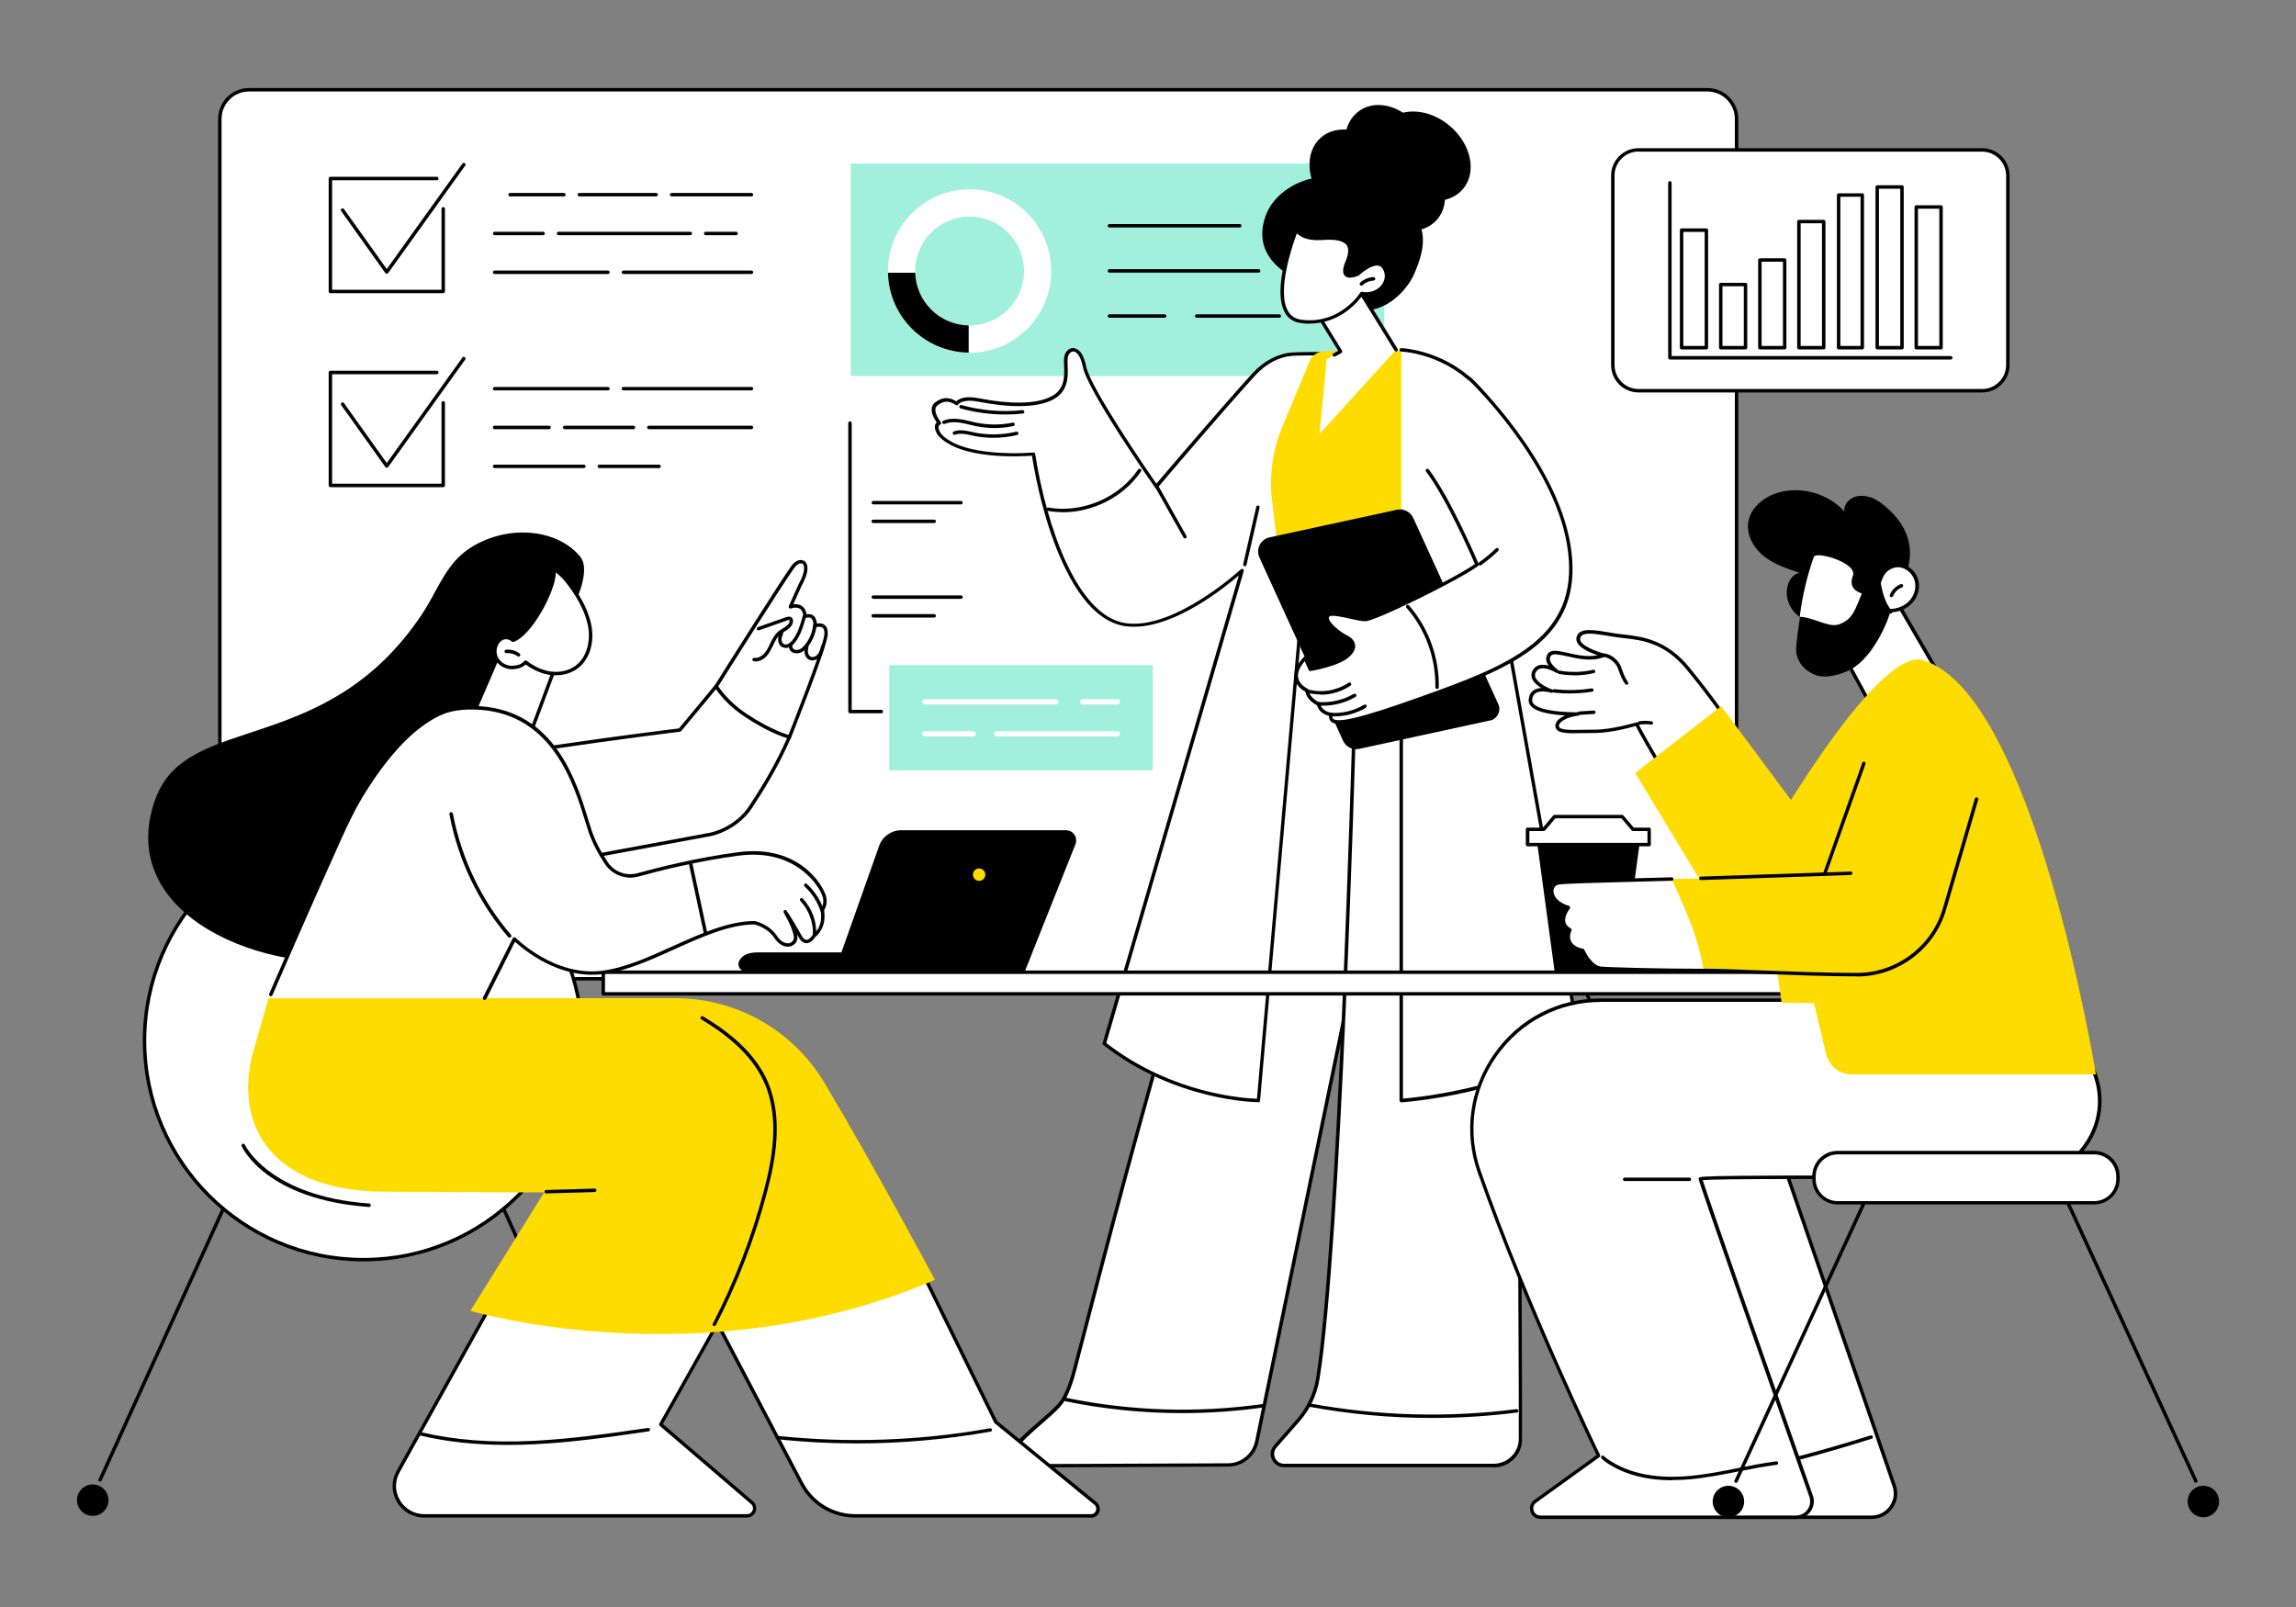 <?xml version="1.0" encoding="UTF-8"?><svg id="_レイヤー_2" xmlns="http://www.w3.org/2000/svg" viewBox="0 0 200 140"><rect x="0" y="0" width="200" height="140" fill="#808080" stroke="none"/><defs><style>.cls-1{fill:none;}.cls-2{fill:#fff;}.cls-3{fill:#ffdc00;}.cls-4{fill:#b4b4b4;}.cls-5{fill:#a0f0dc;}</style></defs><g id="_内容"><g><g id="Business_briefing"><g><path class="cls-2" d="M125.36,85.27H19.15V10.36c0-1.4,1.14-2.54,2.54-2.54h127.04c1.4,0,2.54,1.14,2.54,2.54V82.63c0,1.46-1.18,2.64-2.64,2.64h-23.27Z"/><path d="M112.64,85.42H19.15c-.08,0-.15-.07-.15-.15V10.36c0-1.48,1.2-2.69,2.69-2.69h127.04c1.48,0,2.69,1.21,2.69,2.69v61.26c0,.08-.07,.15-.15,.15s-.15-.07-.15-.15V10.36c0-1.32-1.07-2.39-2.39-2.39H21.69c-1.32,0-2.39,1.07-2.39,2.39V85.12H112.64c.08,0,.15,.07,.15,.15s-.07,.15-.15,.15Z"/><g><g><rect class="cls-2" x="147.2" y="6.34" width="20.99" height="34.42" rx="2.24" ry="2.24" transform="translate(181.24 -134.14) rotate(90)"/><path d="M172.66,34.19h-29.93c-1.32,0-2.39-1.07-2.39-2.39V15.3c0-1.32,1.07-2.39,2.39-2.39h29.93c1.32,0,2.39,1.07,2.39,2.39V31.8c0,1.32-1.07,2.39-2.39,2.39Zm-29.93-20.99c-1.15,0-2.09,.94-2.09,2.09V31.8c0,1.15,.94,2.09,2.09,2.09h29.93c1.15,0,2.09-.94,2.09-2.09V15.3c0-1.15-.94-2.09-2.09-2.09h-29.93Z"/></g><g><path d="M169.93,31.32h-24.47c-.08,0-.15-.07-.15-.15V15.93c0-.08,.07-.15,.15-.15s.15,.07,.15,.15v15.09h24.32c.08,0,.15,.07,.15,.15s-.07,.15-.15,.15Z"/><g><rect class="cls-2" x="146.48" y="20.05" width="2.16" height="10.24"/><path d="M148.64,30.44h-2.16c-.08,0-.15-.07-.15-.15v-10.24c0-.08,.07-.15,.15-.15h2.16c.08,0,.15,.07,.15,.15v10.24c0,.08-.07,.15-.15,.15Zm-2.01-.3h1.86v-9.94h-1.86v9.94Z"/></g><g><rect class="cls-2" x="149.88" y="24.79" width="2.16" height="5.5"/><path d="M152.05,30.44h-2.16c-.08,0-.15-.07-.15-.15v-5.5c0-.08,.07-.15,.15-.15h2.16c.08,0,.15,.07,.15,.15v5.5c0,.08-.07,.15-.15,.15Zm-2.01-.3h1.86v-5.2h-1.86v5.2Z"/></g><g><rect class="cls-2" x="153.29" y="22.65" width="2.16" height="7.64"/><path d="M155.46,30.44h-2.16c-.08,0-.15-.07-.15-.15v-7.64c0-.08,.07-.15,.15-.15h2.16c.08,0,.15,.07,.15,.15v7.64c0,.08-.07,.15-.15,.15Zm-2.01-.3h1.86v-7.34h-1.86v7.34Z"/></g><g><rect class="cls-2" x="156.7" y="19.3" width="2.16" height="10.99"/><path d="M158.86,30.44h-2.16c-.08,0-.15-.07-.15-.15v-10.99c0-.08,.07-.15,.15-.15h2.16c.08,0,.15,.07,.15,.15v10.99c0,.08-.07,.15-.15,.15Zm-2.01-.3h1.86v-10.69h-1.86v10.69Z"/></g><g><rect class="cls-2" x="160.16" y="17" width="2.06" height="13.3"/><path d="M162.22,30.44h-2.06c-.08,0-.15-.07-.15-.15v-13.3c0-.08,.07-.15,.15-.15h2.06c.08,0,.15,.07,.15,.15v13.3c0,.08-.07,.15-.15,.15Zm-1.91-.3h1.76v-13h-1.76v13Z"/></g><g><rect class="cls-2" x="163.51" y="16.29" width="2.16" height="14"/><path d="M165.68,30.44h-2.16c-.08,0-.15-.07-.15-.15v-14c0-.08,.07-.15,.15-.15h2.16c.08,0,.15,.07,.15,.15v14c0,.08-.07,.15-.15,.15Zm-2.01-.3h1.86v-13.7h-1.86v13.7Z"/></g><g><rect class="cls-2" x="166.92" y="18.03" width="2.16" height="12.26"/><path d="M169.08,30.44h-2.16c-.08,0-.15-.07-.15-.15v-12.26c0-.08,.07-.15,.15-.15h2.16c.08,0,.15,.07,.15,.15v12.26c0,.08-.07,.15-.15,.15Zm-2.01-.3h1.86v-11.96h-1.86v11.96Z"/></g></g></g><g><rect class="cls-5" x="74.11" y="14.25" width="46.47" height="18.5"/><g><path class="cls-2" d="M84.46,16.49c-3.93,0-7.11,3.19-7.11,7.12s3.18,7.12,7.11,7.12,7.11-3.19,7.11-7.12-3.18-7.12-7.11-7.12Zm0,11.86c-2.62,0-4.74-2.12-4.74-4.74s2.12-4.74,4.74-4.74,4.74,2.12,4.74,4.74-2.12,4.74-4.74,4.74Z"/><path d="M79.72,23.76h-2.37c.08,3.83,3.19,6.91,7.03,6.96v-2.37c-2.53-.04-4.57-2.06-4.66-4.58Z"/></g><g><path d="M101.45,27.68h-4.81c-.08,0-.15-.07-.15-.15s.07-.15,.15-.15h4.81c.08,0,.15,.07,.15,.15s-.07,.15-.15,.15Z"/><path d="M111.44,27.68h-7.2c-.08,0-.15-.07-.15-.15s.07-.15,.15-.15h7.2c.08,0,.15,.07,.15,.15s-.07,.15-.15,.15Z"/><path d="M109.64,23.75h-13c-.08,0-.15-.07-.15-.15s.07-.15,.15-.15h13c.08,0,.15,.07,.15,.15s-.07,.15-.15,.15Z"/><path d="M107.99,19.82h-11.35c-.08,0-.15-.07-.15-.15s.07-.15,.15-.15h11.35c.08,0,.15,.07,.15,.15s-.07,.15-.15,.15Z"/><path d="M115.62,19.82h-4.97c-.08,0-.15-.07-.15-.15s.07-.15,.15-.15h4.97c.08,0,.15,.07,.15,.15s-.07,.15-.15,.15Z"/></g></g><g><g><g><path d="M38.61,25.54h-9.83c-.08,0-.15-.07-.15-.15V15.55c0-.08,.07-.15,.15-.15h9.27c.08,0,.15,.07,.15,.15s-.07,.15-.15,.15h-9.12v9.54h9.53v-7.05c0-.08,.07-.15,.15-.15s.15,.07,.15,.15v7.2c0,.08-.07,.15-.15,.15Z"/><path d="M33.69,23.85s-.09-.02-.12-.06l-3.85-5.4c-.05-.07-.03-.16,.03-.21,.07-.05,.16-.03,.21,.03l3.73,5.23,6.59-9.19c.05-.07,.14-.08,.21-.03,.07,.05,.08,.14,.03,.21l-6.71,9.36s-.07,.06-.12,.06Z"/></g><g><path d="M65.46,17.11h-6.96c-.08,0-.15-.07-.15-.15s.07-.15,.15-.15h6.96c.08,0,.15,.07,.15,.15s-.07,.15-.15,.15Z"/><path d="M57.16,17.11h-6.7c-.08,0-.15-.07-.15-.15s.07-.15,.15-.15h6.7c.08,0,.15,.07,.15,.15s-.07,.15-.15,.15Z"/><path d="M49.12,17.11h-4.69c-.08,0-.15-.07-.15-.15s.07-.15,.15-.15h4.69c.08,0,.15,.07,.15,.15s-.07,.15-.15,.15Z"/><path d="M64.12,20.49h-2.65c-.08,0-.15-.07-.15-.15s.07-.15,.15-.15h2.65c.08,0,.15,.07,.15,.15s-.07,.15-.15,.15Z"/><path d="M60.13,20.49h-11.48c-.08,0-.15-.07-.15-.15s.07-.15,.15-.15h11.48c.08,0,.15,.07,.15,.15s-.07,.15-.15,.15Z"/><path d="M47.31,20.49h-4.22c-.08,0-.15-.07-.15-.15s.07-.15,.15-.15h4.22c.08,0,.15,.07,.15,.15s-.07,.15-.15,.15Z"/><path d="M65.46,23.87h-11.16c-.08,0-.15-.07-.15-.15s.07-.15,.15-.15h11.16c.08,0,.15,.07,.15,.15s-.07,.15-.15,.15Z"/><path d="M52.96,23.87h-9.88c-.08,0-.15-.07-.15-.15s.07-.15,.15-.15h9.88c.08,0,.15,.07,.15,.15s-.07,.15-.15,.15Z"/></g></g><g><g><path d="M38.61,42.44h-9.83c-.08,0-.15-.07-.15-.15v-9.84c0-.08,.07-.15,.15-.15h9.27c.08,0,.15,.07,.15,.15s-.07,.15-.15,.15h-9.12v9.54h9.53v-7.05c0-.08,.07-.15,.15-.15s.15,.07,.15,.15v7.2c0,.08-.07,.15-.15,.15Z"/><path d="M33.69,40.75s-.09-.02-.12-.06l-3.85-5.4c-.05-.07-.03-.16,.03-.21,.07-.05,.16-.03,.21,.03l3.73,5.23,6.59-9.19c.05-.07,.14-.08,.21-.03,.07,.05,.08,.14,.03,.21l-6.71,9.36s-.07,.06-.12,.06Z"/></g><g><path d="M65.46,34.01h-11.16c-.08,0-.15-.07-.15-.15s.07-.15,.15-.15h11.16c.08,0,.15,.07,.15,.15s-.07,.15-.15,.15Z"/><path d="M52.96,34.01h-9.88c-.08,0-.15-.07-.15-.15s.07-.15,.15-.15h9.88c.08,0,.15,.07,.15,.15s-.07,.15-.15,.15Z"/><path d="M65.46,37.39h-8.94c-.08,0-.15-.07-.15-.15s.07-.15,.15-.15h8.94c.08,0,.15,.07,.15,.15s-.07,.15-.15,.15Z"/><path d="M55.18,37.39h-6c-.08,0-.15-.07-.15-.15s.07-.15,.15-.15h6c.08,0,.15,.07,.15,.15s-.07,.15-.15,.15Z"/><path d="M47.83,37.39h-4.75c-.08,0-.15-.07-.15-.15s.07-.15,.15-.15h4.75c.08,0,.15,.07,.15,.15s-.07,.15-.15,.15Z"/><path d="M57.41,40.78h-5.21c-.08,0-.15-.07-.15-.15s.07-.15,.15-.15h5.21c.08,0,.15,.07,.15,.15s-.07,.15-.15,.15Z"/><path d="M50.86,40.78h-7.78c-.08,0-.15-.07-.15-.15s.07-.15,.15-.15h7.78c.08,0,.15,.07,.15,.15s-.07,.15-.15,.15Z"/></g></g></g><g><g><rect class="cls-5" x="77.46" y="57.95" width="22.96" height="9.16"/><g><path class="cls-2" d="M97.34,61.37h-3.02c-.12,0-.23-.1-.23-.23s.1-.23,.23-.23h3.02c.12,0,.22,.1,.22,.23s-.1,.23-.22,.23Z"/><path class="cls-2" d="M91.98,61.37h-11.42c-.12,0-.23-.1-.23-.23s.1-.23,.23-.23h11.42c.12,0,.23,.1,.23,.23s-.1,.23-.23,.23Z"/><path class="cls-2" d="M97.34,64.15h-10.53c-.12,0-.22-.1-.22-.23s.1-.22,.22-.22h10.53c.12,0,.22,.1,.22,.22s-.1,.23-.22,.23Z"/><path class="cls-2" d="M84.77,64.15h-4.22c-.12,0-.23-.1-.23-.23s.1-.22,.23-.22h4.22c.12,0,.23,.1,.23,.22s-.1,.23-.23,.23Z"/></g></g><path d="M76.77,62.14h-2.73c-.08,0-.15-.07-.15-.15v-25.13c0-.08,.07-.15,.15-.15s.15,.07,.15,.15v24.98h2.58c.08,0,.15,.07,.15,.15s-.07,.15-.15,.15Z"/><g><path d="M83.71,52.17h-7.64c-.08,0-.15-.07-.15-.15s.07-.15,.15-.15h7.64c.08,0,.15,.07,.15,.15s-.07,.15-.15,.15Z"/><path d="M81.38,53.8h-5.32c-.08,0-.15-.07-.15-.15s.07-.15,.15-.15h5.32c.08,0,.15,.07,.15,.15s-.07,.15-.15,.15Z"/></g><g><path d="M83.71,43.94h-7.64c-.08,0-.15-.07-.15-.15s.07-.15,.15-.15h7.64c.08,0,.15,.07,.15,.15s-.07,.15-.15,.15Z"/><path d="M81.38,45.57h-5.32c-.08,0-.15-.07-.15-.15s.07-.15,.15-.15h5.32c.08,0,.15,.07,.15,.15s-.07,.15-.15,.15Z"/></g></g></g><g><g><g><path class="cls-2" d="M121.45,50.56l-6.62,.5c-8.65,18.04-19.04,60-21.29,68.42-.24,.91-.66,2.22-1.3,2.92-.91,.99-2.07,1.79-3.43,3.17-.76,.77-.12,2.1,.97,2.1l17.17-.07c1.22,0,2.26-.86,2.51-2.06l7.56-36.66,4.42-38.32Z"/><path d="M103,123.11c-3.41,0-6.81-.34-10.18-1.03-.08-.02-.13-.1-.12-.18,.02-.08,.1-.13,.18-.12,5.67,1.16,11.44,1.34,17.17,.53,.08-.01,.16,.05,.17,.13,.01,.08-.05,.16-.13,.17-2.36,.33-4.73,.5-7.1,.5Z"/><path d="M89.79,127.82c-.58,0-1.11-.35-1.34-.9-.21-.51-.11-1.07,.26-1.45,.69-.7,1.33-1.25,1.9-1.74,.58-.5,1.08-.93,1.53-1.42,.47-.52,.9-1.48,1.27-2.85,.25-.94,.6-2.28,1.04-3.98,3.44-13.24,12.57-48.42,20.26-64.46,.02-.05,.07-.08,.12-.08l6.62-.5c.08,0,.15,.06,.16,.14,0,.08-.06,.15-.14,.16l-6.53,.5c-7.67,16.06-16.77,51.12-20.2,64.33-.44,1.7-.79,3.04-1.04,3.98-.38,1.43-.83,2.43-1.33,2.98-.46,.5-.99,.96-1.55,1.45-.56,.49-1.2,1.04-1.88,1.73-.29,.3-.37,.72-.2,1.12,.18,.44,.6,.72,1.06,.72l17.17-.07c1.14,0,2.13-.82,2.36-1.94l7.56-36.66c.02-.08,.1-.13,.18-.12,.08,.02,.13,.1,.12,.18l-7.56,36.66c-.26,1.26-1.38,2.17-2.66,2.17l-17.17,.07Z"/></g><g><path class="cls-2" d="M117.94,64s-1.22,44.22-3.15,56.11c-.22,1.35-.81,2.61-1.71,3.64l-1.99,2.27c-.56,.65-.11,1.66,.75,1.66h18.27c1.29,0,2.34-1.05,2.33-2.34-.04-10.79-.23-53.48-.03-60.92,.23-8.47-7.23-13.23-7.23-13.23l-3.73-.62-3.51,13.43Z"/><path d="M124.69,123.53c-3.57,0-7.14-.33-10.67-.98-.08-.02-.14-.09-.12-.17,.01-.08,.09-.14,.17-.12,5.95,1.1,12.02,1.27,18.03,.5,.08,0,.16,.05,.17,.13,.01,.08-.05,.16-.13,.17-2.47,.31-4.96,.47-7.44,.47Z"/><path d="M130.11,127.82h-18.27c-.46,0-.86-.26-1.05-.67-.19-.42-.12-.89,.18-1.23l1.99-2.27c.88-1.01,1.46-2.24,1.68-3.56,1.9-11.75,3.13-55.65,3.15-56.09,0-.01,0-.02,0-.03l3.51-13.43c.02-.08,.09-.12,.17-.11l3.74,.62s.04,.01,.06,.02c.08,.05,7.53,4.91,7.3,13.36-.19,6.78-.04,43.55,.01,57.39v3.53c.02,.67-.24,1.29-.71,1.76-.47,.47-1.09,.73-1.76,.73Zm-12.02-63.81c-.03,1.08-1.26,44.44-3.15,56.12-.22,1.38-.83,2.66-1.75,3.71l-1.99,2.27c-.22,.25-.27,.6-.13,.91,.14,.31,.44,.5,.77,.5h18.27c.58,0,1.13-.23,1.55-.64,.41-.41,.64-.96,.64-1.55v-3.53c-.07-13.84-.22-50.61-.03-57.4,.22-8.04-6.66-12.77-7.14-13.08l-3.57-.59-3.48,13.28Z"/></g></g><g><g><g><path class="cls-2" d="M109.64,95.87s-7.05,.05-13.44-4.95l12-41.23s-5.87,5.41-10.22,4.71c-4.35-.7-6.97-8.62-7.95-14.85,0,0-6.23,.57-8.2-1.72,0,0-.51-.73,0-.98,0,0-.97-1.15-.24-1.68,.74-.53,1.27-.31,1.75,0,0,0,.34-.62,1.87-.32,1.53,.3,4.41,.74,6.26-.08,1.86-.82,1.27-2.7,1.37-3.57,.1-.87,1.22-1.3,1.63,.76,.41,2.06,6.26,10.44,6.26,10.44,0,0,5.59-6.59,8.49-9.76,.87-.96,2.04-1.66,3.33-1.76,.7-.06,2.8-.04,2.8-.04l-5.73,65.06Z"/><path d="M109.63,96.02c-.19,0-7.22-.05-13.53-4.99-.05-.04-.07-.1-.05-.16l11.86-40.74c-1.29,1.11-5.5,4.47-9.12,4.47-.28,0-.56-.02-.84-.06-2.03-.33-3.83-2.15-5.35-5.43-1.58-3.39-2.37-7.3-2.71-9.41-.96,.07-6.33,.38-8.19-1.79-.04-.06-.34-.49-.25-.86,.02-.1,.07-.18,.15-.25-.17-.24-.5-.75-.44-1.22,.03-.23,.14-.41,.33-.55,.73-.53,1.31-.37,1.81-.07,.2-.19,.73-.51,1.93-.27,2.78,.54,4.86,.51,6.18-.07,1.37-.61,1.32-1.8,1.28-2.76-.01-.27-.02-.5,0-.69,.06-.48,.38-.84,.76-.85,.25,0,.87,.13,1.16,1.6,.37,1.85,5.31,9.05,6.12,10.22,.85-1,5.74-6.74,8.37-9.62,.98-1.07,2.2-1.71,3.43-1.81,.7-.06,2.73-.04,2.81-.04,.04,0,.08,.02,.11,.05,.03,.03,.04,.07,.04,.11l-5.73,65.06c0,.08-.07,.14-.15,.14h0Zm0-.15h0Zm-13.27-5.01c5.77,4.48,12.13,4.83,13.13,4.86l5.7-64.76c-.51,0-2.05,0-2.63,.04-1.16,.09-2.31,.7-3.23,1.72-2.86,3.13-8.43,9.69-8.48,9.76-.03,.04-.08,.05-.12,.05-.05,0-.09-.03-.12-.06-.24-.34-5.87-8.42-6.28-10.49-.2-1.02-.58-1.38-.85-1.36-.23,0-.44,.26-.48,.59-.02,.17-.01,.39,0,.64,.04,.94,.1,2.36-1.46,3.05-1.37,.61-3.51,.64-6.35,.09-1.38-.27-1.71,.24-1.72,.25-.02,.03-.06,.06-.09,.07-.04,0-.08,0-.11-.02-.45-.28-.91-.5-1.58,0-.12,.09-.19,.2-.21,.35-.05,.4,.32,.95,.47,1.12,.03,.04,.04,.08,.03,.13,0,.05-.04,.08-.08,.1-.08,.04-.12,.09-.14,.16-.05,.2,.13,.51,.19,.61,1.89,2.2,8,1.67,8.06,1.66,.08,0,.15,.05,.16,.13,1.01,6.38,3.66,14.06,7.83,14.73,4.22,.68,10.03-4.62,10.09-4.68,.05-.05,.12-.05,.18-.02,.06,.04,.08,.1,.07,.17l-11.98,41.14Z"/></g><path d="M92.57,44.62c-.43,0-.87-.04-1.29-.11-.08-.01-.14-.09-.12-.17,.01-.08,.09-.14,.17-.12,2.93,.51,6.14-.85,7.81-3.32,.05-.07,.14-.09,.21-.04,.07,.05,.09,.14,.04,.21-1.49,2.2-4.16,3.56-6.82,3.56Z"/><path d="M103.22,46.91c-.05,0-.1-.03-.13-.08l-2.42-4.31c-.04-.07-.01-.16,.06-.2,.07-.04,.16-.01,.2,.06l2.42,4.31c.04,.07,.01,.16-.06,.2-.02,.01-.05,.02-.07,.02Z"/><path d="M86.54,38.14c-.61,0-1.23-.06-1.82-.19l-.17-.04c-.46-.1-.94-.2-1.36-.04-.08,.03-.16,0-.19-.09-.03-.08,0-.16,.09-.19,.5-.19,1.02-.08,1.53,.03l.17,.04c1.23,.26,2.52,.24,3.74-.05,.08-.02,.16,.03,.18,.11,.02,.08-.03,.16-.11,.18-.67,.16-1.36,.24-2.05,.24Z"/><path d="M87.56,36.11c-1.31,0-2.64-.18-3.89-.53-.08-.02-.13-.11-.1-.19,.02-.08,.11-.13,.19-.1,1.71,.48,3.54,.63,5.3,.44,.08,0,.16,.05,.17,.13,0,.08-.05,.16-.13,.17-.5,.05-1.01,.08-1.52,.08Z"/><path d="M86.65,37.29c-.56,0-1.11-.06-1.66-.17-.17-.04-.35-.08-.52-.12-.28-.07-.57-.14-.86-.18-.53-.08-.96-.04-1.32,.11-.08,.03-.16,0-.2-.08-.03-.08,0-.16,.08-.2,.41-.17,.89-.21,1.47-.13,.3,.04,.6,.11,.88,.18,.17,.04,.34,.08,.51,.12,1.04,.21,2.14,.22,3.18,0,.08-.02,.16,.04,.18,.12,.02,.08-.04,.16-.12,.18-.54,.11-1.09,.17-1.64,.17Z"/><path d="M108.43,49.33s-.02,0-.03,0c-.08-.02-.13-.1-.11-.18l1.14-5c.02-.08,.1-.13,.18-.11,.08,.02,.13,.1,.11,.18l-1.14,5c-.02,.07-.08,.12-.15,.12Z"/></g><g><path class="cls-3" d="M125.07,33.52l-1.62-2.86s-4.19-.32-8.28-.03c-.47,.03-.91,.4-1.09,.84l-2.39,5.73c-.84,2.01-1.14,4.19-.89,6.35l.67,5.64,14.38,.71-.78-16.37Z"/><path class="cls-2" d="M122.06,95.87V30.47s5.13,.11,8.04,5.09c2.66,4.55,2.68,13.63,2.68,13.63l-2.36,1.41,7.31,40.88s-6.78,3.62-15.67,4.39Z"/><path d="M122.06,96.02s-.07-.01-.1-.04c-.03-.03-.05-.07-.05-.11V62.91c0-.08,.07-.15,.15-.15s.15,.07,.15,.15v32.8c8.12-.74,14.5-3.88,15.35-4.31l-7.29-40.77c-.01-.06,.02-.12,.07-.15l2.28-1.37c-.01-.93-.19-9.24-2.66-13.47-2.83-4.84-7.86-5.01-7.91-5.01-.08,0-.15-.07-.15-.15,0-.08,.07-.15,.15-.15,0,0,0,0,0,0,.05,0,5.25,.17,8.17,5.16,2.65,4.53,2.7,13.61,2.7,13.71,0,.05-.03,.1-.07,.13l-2.27,1.36,7.29,40.78c.01,.06-.02,.13-.08,.16-.07,.04-6.9,3.65-15.73,4.41,0,0,0,0-.01,0Z"/><g><path d="M129.77,62.77l-11.37,2.47c-.58,.13-1.16-.17-1.41-.71l-7.28-15.95c-.34-.74,.09-1.6,.89-1.77l11.08-2.4c.58-.13,1.18,.17,1.43,.72l7.4,16.2c.28,.61-.08,1.31-.73,1.45Z"/><path class="cls-2" d="M124.35,40.98s3.57-8.07,3.69-7.97c.12,.11,7.38,7.04,8.61,14.43,1.24,7.39-3.62,10.06-11.35,12.87s-9.62,3.13-9.36,1.93c0,0-.92-.11-1.09-.92,0,0-.9-.37-1.01-1.18,0,0-1.98-.85-.15-2.82l.45,.98s2.4-.39,3.29-1.2c.9-.81,.31-1.41-.17-1.63-.48-.22-1.88-1.24-1.63-1.8,.25-.56,2.5,.31,3.31,.28,.81-.03,7.89-3.46,9.72-4.78,0,0-2.39-5.64-4.33-8.2Z"/><path d="M116.65,63.06c-.34,0-.56-.06-.7-.19-.13-.12-.19-.29-.18-.5-.28-.07-.87-.29-1.05-.93-.22-.11-.88-.48-1.02-1.19-.21-.11-.78-.46-.91-1.1-.12-.58,.14-1.23,.79-1.92,.03-.04,.08-.05,.13-.05,.05,0,.09,.04,.11,.09l.4,.88c.48-.09,2.36-.47,3.1-1.14,.31-.28,.45-.55,.41-.79-.05-.34-.43-.54-.54-.6-.38-.18-2.03-1.27-1.7-2,.21-.47,1.16-.25,2.17-.02,.51,.12,1,.23,1.28,.22,.75-.03,7.57-3.31,9.54-4.68-.35-.8-2.5-5.74-4.26-8.06-.05-.07-.04-.16,.03-.21,.07-.05,.16-.04,.21,.03,1.93,2.54,4.32,8.18,4.34,8.23,.03,.06,0,.14-.05,.18-1.75,1.27-8.9,4.78-9.8,4.81-.32,.01-.82-.1-1.35-.22-.64-.15-1.72-.39-1.83-.15-.18,.4,1.03,1.35,1.56,1.6,.15,.07,.64,.34,.71,.82,.05,.35-.12,.7-.51,1.05-.92,.84-3.27,1.22-3.37,1.24-.07,.01-.13-.02-.16-.09l-.35-.77c-.47,.55-.66,1.05-.56,1.48,.13,.62,.81,.92,.81,.92,.05,.02,.08,.07,.09,.12,.1,.72,.91,1.06,.92,1.06,.05,.02,.08,.06,.09,.11,.14,.7,.92,.8,.96,.8,.04,0,.08,.03,.1,.06,.02,.03,.03,.08,.02,.12-.05,.24,0,.32,.06,.36,.57,.49,4.05-.63,9.11-2.47,7.14-2.6,12.51-5.19,11.25-12.71-1.22-7.3-8.49-14.28-8.57-14.34-.06-.06-.07-.15-.01-.21,.06-.06,.15-.07,.21-.01,.07,.07,7.42,7.11,8.66,14.52,1.3,7.75-4.17,10.39-11.44,13.04-5.04,1.83-7.55,2.6-8.71,2.6Z"/><path d="M125.18,60.02h0c-.08,0-.15-.07-.15-.15,.05-2.51-.86-5.04-2.52-6.93-.05-.06-.05-.16,.01-.21,.06-.05,.16-.05,.21,.01,1.71,1.95,2.65,4.55,2.6,7.14,0,.08-.07,.15-.15,.15Z"/><path d="M128.92,49.26s-.09-.02-.12-.06c-.05-.07-.03-.16,.04-.21,.52-.36,1.01-.77,1.46-1.21,.06-.06,.15-.06,.21,0,.06,.06,.06,.15,0,.21-.46,.45-.97,.87-1.5,1.25-.03,.02-.06,.03-.09,.03Z"/><path d="M116.24,62.41c-.11,0-.23,0-.34-.01-.08,0-.15-.08-.14-.16,0-.08,.08-.15,.16-.14,1,.07,2.03-.18,2.9-.7,.07-.04,.16-.02,.21,.05,.04,.07,.02,.16-.05,.21-.82,.49-1.77,.75-2.73,.75Z"/><path d="M115.23,61.48c-.14,0-.28,0-.42-.02-.08,0-.14-.08-.14-.16,0-.08,.08-.14,.16-.14,1.07,.08,2.16-.17,3.09-.71,.07-.04,.16-.02,.21,.05,.04,.07,.02,.16-.05,.21-.85,.5-1.85,.77-2.84,.77Z"/><path d="M115.05,60.5c-.4,0-.81-.05-1.2-.16-.08-.02-.13-.1-.1-.18,.02-.08,.11-.13,.18-.1,1.19,.33,2.51,.11,3.54-.58,.07-.05,.16-.03,.21,.04,.05,.07,.03,.16-.04,.21-.76,.52-1.67,.79-2.59,.79Z"/></g></g></g><g><g><path d="M114.14,24.78s-5.51-1.5-3.89-5.99c1.19-3.3,6.95-5.27,10.42-.72,0,0,5.33-.18,2.4,6.05,0,0-1.36,2.74-4.05,2.92-1.34,.09-4.87-2.26-4.87-2.26Z"/><g><ellipse cx="117.99" cy="15.31" rx="3.46" ry="4.43" transform="translate(19.79 82.49) rotate(-41.77)"/><ellipse cx="120.91" cy="13.31" rx="3.46" ry="4.43" transform="translate(12.42 68.32) rotate(-33.17)"/><ellipse cx="121.83" cy="16.24" rx="3.46" ry="4.43" transform="translate(30.75 98.78) rotate(-49.78)"/><ellipse cx="124.05" cy="13.61" rx="3.46" ry="4.43" transform="translate(33.56 99.54) rotate(-49.78)"/></g></g><polygon class="cls-2" points="118.19 24.9 121.61 30.47 114.94 37.8 115.57 31.28 116.77 30.61 114.67 27.21 118.19 24.9"/><path d="M116.23,31.07c-.05,0-.1-.03-.13-.08-.04-.07-.01-.16,.06-.2l.41-.23-2.02-3.27c-.04-.07-.02-.16,.05-.21l3.56-2.22s.07-.03,.11-.02c.04,0,.07,.03,.09,.07l3.38,5.48c.04,.07,.02,.16-.05,.21-.07,.04-.16,.02-.21-.05l-3.3-5.35-3.3,2.06,2.02,3.28s.03,.08,.02,.12c-.01,.04-.04,.07-.07,.09l-.55,.31s-.05,.02-.07,.02Z"/><g><path class="cls-2" d="M118.61,25.57s-1.77,2.87-5.26,2.44c-3.48-.43-.43-7.99-.43-7.99,0,0,.42,.87,2.22,.74,1.8-.13,2.97,.23,2.2,2.07-.77,1.84,.94,1.03,.94,1.03,0,0,1.65-1.59,2.3-.5,.65,1.09-.48,2.51-1.97,2.21Z"/><path d="M114.06,28.2c-.23,0-.47-.01-.72-.05-.63-.08-1.1-.38-1.4-.89-1.23-2.09,.76-7.09,.84-7.3,.02-.06,.07-.09,.13-.09,.06,0,.11,.03,.14,.09,.02,.03,.41,.77,2.07,.65,1.3-.1,2.06,.08,2.41,.56,.28,.39,.27,.95-.05,1.72-.28,.67-.18,.88-.12,.93,.16,.15,.61,.01,.83-.08,.15-.14,1.1-1,1.87-.9,.27,.04,.49,.19,.65,.44,.31,.52,.28,1.14-.09,1.66-.42,.6-1.17,.9-1.93,.78-.31,.45-1.88,2.47-4.63,2.47Zm-1.09-7.88c-.39,1.04-1.78,5.07-.77,6.79,.26,.44,.64,.68,1.18,.75,3.36,.42,5.1-2.34,5.11-2.37,.03-.05,.1-.08,.16-.07,.68,.14,1.36-.12,1.73-.64,.3-.42,.33-.92,.08-1.34-.11-.18-.25-.28-.43-.3-.55-.07-1.37,.58-1.64,.83-.01,.01-.03,.02-.04,.03-.08,.04-.83,.38-1.19,.04-.23-.22-.22-.64,.05-1.27,.27-.65,.3-1.13,.09-1.42-.28-.38-.98-.53-2.14-.44-1.29,.1-1.92-.31-2.19-.58Z"/></g><path d="M118.59,24.89s-.08-.02-.11-.05c-.06-.06-.05-.15,0-.21,.31-.3,.73-.47,1.16-.49,.08,0,.15,.06,.16,.14,0,.08-.06,.15-.14,.16-.36,.02-.71,.16-.97,.41-.03,.03-.07,.04-.1,.04Z"/></g></g><g><g><path d="M88.35,84.65h-23.34c-.14,0-.28-.04-.39-.11-.27-.18-.36-.51-.25-.79,.28-.58,.84-.78,1.69-.78h23.83l-.31,.84c-.19,.51-.68,.85-1.22,.85Z"/><path d="M89.26,84.65l4.42-11.1c.11-.28,.08-.59-.09-.83-.17-.25-.44-.39-.74-.39h-14.35c-.86,0-1.64,.55-1.92,1.36l-3.88,10.96h16.56Z"/><path class="cls-3" d="M85.83,76.2c0,.3-.24,.54-.54,.54s-.54-.24-.54-.54,.24-.54,.54-.54,.54,.24,.54,.54Z"/></g><g><g><ellipse class="cls-2" cx="31.66" cy="90.66" rx="19.07" ry="19.08"/><path d="M31.66,109.89c-10.6,0-19.22-8.63-19.22-19.23s8.62-19.23,19.22-19.23,19.22,8.63,19.22,19.23-8.62,19.23-19.22,19.23Zm0-38.16c-10.43,0-18.92,8.49-18.92,18.93s8.49,18.93,18.92,18.93,18.92-8.49,18.92-18.93-8.49-18.93-18.92-18.93Z"/></g><path d="M32.14,105.15s0,0-.01,0c-8.9-.65-11-5.11-11.08-5.3-.03-.08,0-.16,.08-.2,.08-.03,.16,0,.2,.08,.02,.04,2.12,4.49,10.83,5.12,.08,0,.14,.08,.14,.16,0,.08-.07,.14-.15,.14Z"/><g><path d="M8.72,129.06s-.04,0-.06-.01c-.08-.03-.11-.12-.07-.2l10.72-23.6c.03-.08,.12-.11,.2-.07,.08,.03,.11,.12,.07,.2l-10.72,23.6c-.03,.06-.08,.09-.14,.09Z"/><circle cx="8.07" cy="130.69" r="1.37" transform="translate(-122.63 138.49) rotate(-89.88)"/></g><g><path d="M54.59,129.06c-.06,0-.11-.03-.14-.09l-10.72-23.6c-.03-.08,0-.16,.07-.2,.08-.03,.16,0,.2,.07l10.72,23.6c.03,.08,0,.16-.07,.2-.02,0-.04,.01-.06,.01Z"/><g><circle cx="55.24" cy="130.69" r="1.37" transform="translate(-.27 .12) rotate(-.12)"/><path class="cls-4" d="M55.24,132.13c-.8,0-1.45-.65-1.45-1.45s.65-1.45,1.45-1.45,1.45,.65,1.45,1.45-.65,1.45-1.45,1.45Zm0-2.74c-.71,0-1.3,.58-1.3,1.3s.58,1.3,1.3,1.3,1.3-.58,1.3-1.3-.58-1.3-1.3-1.3Z"/></g></g></g><g><path d="M157.69,129.06c-.06,0-.11-.03-.14-.09l-19.39-42.15c-.03-.08,0-.16,.07-.2,.08-.03,.16,0,.2,.07l19.39,42.15c.03,.08,0,.16-.07,.2-.02,0-.04,.01-.06,.01Z"/><circle cx="158.34" cy="130.69" r="1.37" transform="translate(-.27 .33) rotate(-.12)"/></g><g><rect class="cls-2" x="52.55" y="84.7" width="102.83" height="1.88"/><path d="M155.38,86.73H52.55c-.08,0-.15-.07-.15-.15v-1.88c0-.08,.07-.15,.15-.15h102.83c.08,0,.15,.07,.15,.15v1.88c0,.08-.07,.15-.15,.15Zm-102.68-.3h102.53v-1.58H52.7v1.58Z"/></g><g><g><path d="M13.56,69.56c2.76-7.57,14.88-3.47,23.25-16.13,1.13-1.71,1.84-3.74,3.37-5.1,1.37-1.22,3.43-1.93,5.27-1.94,1.99-.02,3.91,.68,5.08,2.09,1.64,1.98-3.03,8.63-3.03,8.63,0,0-.44,8.86-4.09,13.8-1,2.03,.63,6.54-.91,8.2-2.94,3.18-6.07,3.65-10.33,4.42-8.74,1.58-22.38-3.66-18.62-13.97Z"/><g><g><path class="cls-2" d="M41.56,61.52l1.9-4.58c.13-.32,1.56-1.31,1.87-1.15l2.32,2.58c.27,.14,.39,.45,.29,.73l-1.3,3.69c-.22,.63-.77,1.08-1.43,1.18-.84,.13-2.04,.03-3.28-1-.42-.35-.56-.94-.35-1.45Z"/><path d="M41.32,62.14s-.04,0-.06-.01c-.08-.03-.11-.12-.08-.2l2.33-5.42c.03-.08,.12-.11,.2-.08,.08,.03,.11,.12,.08,.2l-2.33,5.42c-.02,.06-.08,.09-.14,.09Z"/><path d="M46.44,63.41s-.04,0-.05,0c-.08-.03-.12-.12-.09-.19l1.71-4.59c.03-.08,.12-.12,.19-.09,.08,.03,.12,.12,.09,.19l-1.71,4.59c-.02,.06-.08,.1-.14,.1Z"/></g><g><g><path class="cls-2" d="M44.68,55.77s-.49-.45-1.03-.11c-.53,.34-.69,1.12-.4,1.69,.28,.56,.96,.89,1.58,.79,.35-.05,.67-.14,.94-.45,.63,.49,1.37,.86,2.16,.97,.79,.11,1.63-.05,2.28-.53,1.08-.79,1.41-2.31,1.14-3.62s-.94-2.51-1.75-3.58c-.31-.41-.57-.78-1.38-1.39,.36,1.28-1.95,5.73-3.55,6.24Z"/><path d="M48.42,58.83c-.16,0-.33-.01-.5-.03-.72-.1-1.45-.42-2.13-.91-.3,.28-.64,.36-.94,.4-.7,.1-1.43-.26-1.74-.87-.33-.66-.12-1.52,.46-1.88,.45-.28,.91-.1,1.14,.07,1.49-.59,3.71-4.85,3.38-6.03-.02-.06,0-.13,.06-.16,.05-.04,.12-.04,.17,0,.79,.59,1.07,.96,1.37,1.35l.05,.06c.96,1.28,1.54,2.47,1.77,3.64,.3,1.53-.17,3.01-1.2,3.77-.52,.38-1.19,.59-1.89,.59Zm-2.64-1.3s.06,.01,.09,.03c.66,.51,1.39,.84,2.09,.94,.8,.11,1.59-.07,2.17-.5,1.07-.79,1.32-2.31,1.09-3.47-.23-1.13-.79-2.28-1.72-3.52l-.05-.06c-.24-.33-.48-.64-1.03-1.08-.02,1.67-2.15,5.56-3.69,6.05-.05,.02-.11,0-.15-.03-.02-.02-.41-.37-.85-.1-.45,.28-.61,.98-.35,1.49,.25,.5,.85,.8,1.43,.71,.37-.05,.63-.14,.85-.4,.03-.03,.07-.05,.11-.05Z"/></g><path d="M45.17,57.2s-.06,0-.09-.03c-.27-.2-.63-.3-.97-.27-.08,0-.16-.05-.16-.14,0-.08,.05-.16,.14-.16,.41-.04,.84,.08,1.17,.33,.07,.05,.08,.14,.03,.21-.03,.04-.07,.06-.12,.06Z"/></g></g></g><g><g><g><path class="cls-2" d="M44.5,110.55l-9.82,17.65c-.96,1.73,.29,3.86,2.27,3.86h28.13c.61,0,.89-.76,.43-1.16l-7.95-6.81,8.18-14.57-21.24,1.03Z"/><path d="M65.08,132.21h-28.13c-.98,0-1.87-.51-2.37-1.35-.5-.85-.51-1.87-.03-2.73l9.82-17.65s.07-.07,.12-.08l21.24-1.03c.06,0,.11,.02,.13,.07,.03,.05,.03,.1,0,.15l-8.12,14.47,7.85,6.73c.26,.22,.35,.57,.23,.89-.12,.32-.42,.53-.76,.53Zm-20.49-21.52l-9.78,17.58c-.43,.77-.42,1.67,.03,2.43,.44,.75,1.23,1.21,2.11,1.21h28.13c.26,0,.42-.17,.48-.33,.06-.16,.05-.39-.15-.56l-7.95-6.81c-.05-.05-.07-.12-.03-.19l8.05-14.34-20.89,1.02Z"/></g><path d="M44.21,125.88c-2.79,0-5.3-.27-7.6-.82-.08-.02-.13-.1-.11-.18,.02-.08,.1-.13,.18-.11,2.91,.69,6.14,.94,9.87,.75,3.32-.17,6.66-.65,9.9-1.12,.08-.01,.16,.04,.17,.13,.01,.08-.04,.16-.13,.17-3.24,.47-6.59,.96-9.92,1.12-.81,.04-1.59,.06-2.35,.06Z"/></g><g><g><path class="cls-2" d="M58.72,108.1l11.11,21.13c.91,1.74,2.71,2.82,4.67,2.82h20.54c.57,0,.83-.72,.39-1.08l-8.68-7.09-6.35-12.94-21.67-2.84Z"/><path d="M95.04,132.21h-20.54c-2.02,0-3.86-1.11-4.8-2.9l-11.11-21.13s-.02-.11,0-.16c.03-.05,.09-.07,.14-.06l21.67,2.84s.09,.04,.12,.08l6.34,12.91,8.66,7.07c.25,.21,.34,.54,.24,.85-.11,.31-.39,.51-.72,.51Zm-36.05-23.92l10.97,20.88c.89,1.69,2.63,2.74,4.54,2.74h20.54c.24,0,.38-.16,.43-.31,.05-.15,.04-.36-.14-.51l-8.68-7.09s-.03-.03-.04-.05l-6.32-12.87-21.31-2.79Z"/></g><path d="M74.65,125.75c-2.33,0-4.65-.12-6.97-.37-.08,0-.14-.08-.13-.16,0-.08,.08-.14,.16-.13,6.18,.65,12.41,.43,18.53-.66,.08-.01,.16,.04,.17,.12,.01,.08-.04,.16-.12,.17-3.85,.68-7.74,1.03-11.64,1.03Z"/></g><g><path class="cls-3" d="M40.99,114.2s20.15,6.02,40.45-2.7c0,0-5.26-9.86-9.64-17.19-2.73-4.56-7.66-7.35-12.97-7.35H23.39l-1.48,5.19c-1.49,6.86,2.75,11.66,11.6,11.67,4.93,0,11.58,.08,13.89,.06l-6.42,10.31Z"/><path d="M62.22,115.54s-.05,0-.07-.02c-.07-.04-.1-.13-.06-.2,1.89-3.66,3.38-7.53,4.43-11.51,.74-2.8,1.42-6.41,.06-9.48-.9-2.05-2.7-3.85-5.49-5.52-.07-.04-.09-.13-.05-.21,.04-.07,.13-.09,.21-.05,2.85,1.7,4.68,3.54,5.61,5.65,1.39,3.15,.71,6.83-.05,9.67-1.06,4-2.55,7.89-4.45,11.57-.03,.05-.08,.08-.13,.08Z"/><path d="M47.58,103.97c-.08,0-.15-.06-.15-.15,0-.08,.06-.15,.15-.15l4.22-.12c.07,0,.15,.06,.15,.15,0,.08-.06,.15-.15,.15l-4.22,.12s0,0,0,0Z"/></g></g><g><g><g><path class="cls-2" d="M62.4,59.77s6.17-9.81,6.76-10.51c.59-.69,1.66-.37,.55,1.69l-.86,1.91s1.2-.48,1.29,.84c0,0,.86-.41,.89,.79,0,0,1.01-.37,.93,.79-.08,1.12-3.18,8.91-3.18,8.91,0,0-4.82-1.65-6.38-4.43Z"/><path d="M68.78,64.34s-.04,0-.06-.01c-.08-.03-.11-.12-.08-.19,.03-.08,3.09-7.78,3.17-8.86,.02-.3-.03-.51-.17-.6-.21-.15-.56-.03-.56-.03-.05,.02-.1,.01-.14-.02-.04-.03-.06-.07-.07-.12,0-.35-.09-.58-.24-.67-.18-.11-.43,0-.44,0-.04,.02-.1,.02-.14,0-.04-.03-.07-.07-.07-.12-.02-.34-.13-.58-.31-.69-.31-.2-.77-.02-.77-.02-.06,.02-.12,0-.16-.04-.04-.04-.05-.11-.03-.17l.86-1.91c.63-1.15,.51-1.66,.34-1.77-.15-.1-.43,0-.63,.24-.58,.68-6.69,10.39-6.75,10.49-.04,.07-.14,.09-.21,.05-.07-.04-.09-.14-.05-.21,.25-.4,6.18-9.83,6.77-10.52,.31-.36,.74-.49,1.03-.29,.2,.14,.59,.63-.24,2.15l-.73,1.62c.21-.03,.49-.03,.73,.13,.23,.15,.38,.39,.43,.74,.14-.03,.35-.04,.53,.07,.21,.13,.33,.37,.37,.73,.18-.03,.45-.04,.66,.12,.22,.16,.31,.46,.28,.87-.08,1.13-3.07,8.63-3.19,8.95-.02,.06-.08,.09-.14,.09Z"/><path d="M65.82,57.62s-.1,0-.15-.01c-.08-.01-.14-.09-.13-.17,.01-.08,.09-.14,.17-.13,.34,.05,.68-.17,.87-.39,.21-.24,.36-.54,.5-.84l.05-.11c.16-.33,.36-.71,.69-.98,.12-.09,.24-.17,.36-.24,.08-.05,.15-.09,.23-.14,.2-.14,.33-.29,.37-.44,.02-.07,0-.13-.02-.15-.04-.03-.15,.01-.19,.03l-2.45,.86c-.08,.03-.16-.01-.19-.09-.03-.08,.01-.16,.09-.19l2.45-.86c.1-.03,.3-.1,.46,.01,.16,.11,.17,.31,.13,.47-.06,.23-.22,.44-.49,.62-.08,.05-.16,.1-.24,.15-.12,.07-.23,.14-.33,.22-.28,.23-.46,.57-.61,.88l-.05,.11c-.15,.31-.31,.64-.55,.91-.28,.32-.65,.49-.99,.49Z"/><path d="M68.45,56.44c-.15,0-.29-.04-.4-.12-.18-.14-.28-.38-.27-.64,0-.22,.09-.42,.16-.6,.03-.08,.12-.12,.19-.09,.08,.03,.12,.12,.09,.19-.06,.17-.13,.34-.14,.51,0,.13,.03,.3,.15,.39,.11,.08,.27,.09,.42,.02,.13-.06,.26-.17,.39-.34,.47-.6,.69-1.39,.88-2.08,.02-.08,.11-.13,.18-.1,.08,.02,.13,.1,.1,.18-.2,.72-.43,1.54-.93,2.19-.11,.14-.28,.33-.51,.43-.11,.05-.22,.07-.33,.07Z"/><path d="M69.39,56.92c-.15,0-.29-.04-.41-.12-.26-.17-.35-.53-.2-.77,.04-.07,.14-.09,.21-.05,.07,.04,.09,.14,.05,.21-.07,.11-.01,.29,.11,.37,.12,.08,.31,.09,.48,.02,.15-.06,.29-.18,.45-.36,.42-.5,.69-1.13,.75-1.78,0-.08,.08-.14,.16-.14,.08,0,.14,.08,.14,.16-.06,.71-.35,1.4-.82,1.95-.12,.14-.31,.34-.56,.44-.12,.05-.24,.07-.35,.07Z"/><path d="M70.79,57.54c-.14,0-.28-.04-.39-.11-.18-.12-.29-.34-.32-.59-.02-.21,.02-.42,.05-.6,.02-.08,.09-.14,.18-.12,.08,.02,.13,.09,.12,.18-.03,.17-.07,.35-.05,.51,.02,.16,.09,.3,.19,.37,.11,.08,.29,.08,.43,.01,.17-.08,.28-.25,.35-.37,.08-.16,.13-.34,.18-.55,.02-.08,.1-.13,.18-.11,.08,.02,.13,.1,.11,.18-.06,.22-.11,.42-.21,.61-.12,.23-.29,.41-.48,.5-.11,.05-.23,.08-.35,.08Z"/></g><path class="cls-2" d="M52.29,74.46l9.07-1.61c1.51-.21,2.79-.76,3.64-2.03,1.17-1.77,2.81-4.34,3.78-6.62,0,0-2.78-1.19-3.65-1.7-1.64-.96-2.73-2.72-2.73-2.72l-3.17,3.82s-4.84,.61-10.35,1.35l3.42,9.53Z"/><path d="M52.29,74.61c-.07,0-.13-.05-.15-.12-.02-.08,.04-.16,.12-.17l9.18-1.7c1.5-.21,2.98-1.14,3.79-2.36,.98-1.48,2.23-3.48,3.33-5.95-.45-.14-1.77-.6-3.66-1.85-1.46-.96-2.26-2.01-2.53-2.42l-3.04,3.66s-.06,.05-.1,.05c-.06,0-5.57,.68-10.93,1.48-.08,.01-.16-.04-.17-.13-.01-.08,.04-.16,.13-.17,5.06-.75,10.27-1.4,10.88-1.47l3.13-3.77s.08-.06,.13-.05c.05,0,.09,.03,.12,.07,0,.01,.78,1.33,2.55,2.5,2.26,1.49,3.72,1.85,3.73,1.85,.04,.01,.08,.04,.1,.08,.02,.04,.02,.09,0,.13-1.12,2.57-2.42,4.64-3.42,6.16-.86,1.29-2.43,2.27-4,2.49l-9.18,1.7s-.02,0-.03,0Z"/></g><g><path class="cls-2" d="M23.57,86.97h18.64l2.6-5.17s3.41,3.51,7.75,2.91c4.34-.6,9.09-4.35,13.18-4.31,0,0,1.18,.25,1.82,1.23,.64,.98,1.57,.83,1.73,.21s-.89-2.4-.89-2.4c0,0,.55,.8,1.3,2.16,.58,1.05,1.22-.07,1.22-.07,0,0,.98-.65,.7-2.23,0,0,.37-.49,.18-1.17-.19-.68-2.12-4.42-7.47-3.72-3.5,.46-6.87,1.3-8.77,1.82-1.04,.29-2.15-.12-2.76-1.02-.51-.75-1.16-1.71-1.43-2.82-1.88-7.85-5.78-10.77-9.9-10.78-3.1,0-7.13,1.89-12.03,11.72-3.61,7.24-5.87,13.64-5.87,13.64Z"/><path d="M42.21,87.12s-.05,0-.07-.02c-.07-.04-.1-.13-.07-.2l2.6-5.17s.06-.07,.11-.08c.05,0,.1,0,.13,.04,.03,.03,3.41,3.45,7.62,2.87,1.97-.27,4.07-1.22,6.1-2.14,2.39-1.08,4.87-2.19,7.1-2.18,.01,0,.02,0,.03,0,.05,.01,1.25,.28,1.92,1.3,.35,.53,.77,.68,1.04,.63,.21-.03,.37-.18,.42-.38,.11-.41-.48-1.62-.87-2.29-.04-.07-.02-.16,.05-.2,.07-.04,.16-.02,.2,.04,0,0,.56,.82,1.31,2.17,.09,.17,.24,.37,.42,.37,.23,0,.47-.32,.54-.44,.01-.02,.03-.04,.05-.05,.04-.02,.9-.62,.64-2.08,0-.04,0-.08,.03-.12,.01-.02,.32-.44,.16-1.04-.24-.87-2.29-4.26-7.3-3.61-3.56,.46-7.01,1.34-8.75,1.82-1.11,.31-2.28-.13-2.92-1.08-.65-.97-1.14-1.93-1.45-2.86-.09-.27-.19-.59-.29-.92-.99-3.22-2.84-9.21-9.12-9.66-3.53-.25-7.44,.93-12.08,11.18-2.92,6.46-6,13.61-6.03,13.68-.03,.08-.12,.11-.2,.08-.08-.03-.11-.12-.08-.2,.03-.07,3.11-7.22,6.03-13.69,4.72-10.42,8.74-11.62,12.38-11.36,6.49,.46,8.37,6.58,9.38,9.87,.1,.33,.2,.65,.29,.92,.3,.91,.78,1.84,1.41,2.79,.57,.85,1.61,1.23,2.59,.96,1.75-.48,5.21-1.36,8.79-1.83,5.27-.69,7.36,2.85,7.63,3.83,.17,.61-.07,1.08-.17,1.24,.24,1.48-.58,2.17-.75,2.3-.08,.13-.38,.56-.78,.56h0c-.26,0-.49-.18-.68-.52-.05-.09-.1-.17-.14-.25,.03,.18,.04,.34,.01,.46-.08,.32-.33,.54-.66,.6-.48,.08-.98-.21-1.34-.76-.56-.86-1.58-1.13-1.71-1.16-2.17-.01-4.61,1.09-6.96,2.15-2.05,.93-4.17,1.88-6.18,2.16-3.86,.53-7.01-2.15-7.73-2.81l-2.5,4.99c-.03,.05-.08,.08-.13,.08Z"/><path d="M70.95,81.6s0,0,0,0c-.08,0-.15-.07-.14-.16,.05-1.07-.36-2.17-1.09-2.95-.06-.06-.05-.16,0-.21,.06-.06,.16-.05,.21,0,.79,.83,1.23,2.02,1.17,3.17,0,.08-.07,.14-.15,.14Z"/><path d="M71.63,79.51c-.06,0-.12-.04-.14-.1-.28-.84-.76-1.59-1.41-2.19-.06-.06-.06-.15,0-.21,.06-.06,.15-.06,.21,0,.68,.63,1.2,1.43,1.49,2.32,.03,.08-.02,.16-.1,.19-.02,0-.03,0-.05,0Z"/><path d="M61.47,81.49c-.07,0-.13-.05-.15-.12l-1.33-6.19c-.02-.08,.03-.16,.12-.18,.08-.02,.16,.03,.18,.12l1.33,6.19c.02,.08-.03,.16-.12,.18-.01,0-.02,0-.03,0Z"/><path d="M44.38,81.69s-.08-.02-.11-.05c-2.61-3.05-4.38-6.75-5.12-10.7-.02-.08,.04-.16,.12-.18,.08-.02,.16,.04,.18,.12,.74,3.9,2.48,7.55,5.06,10.56,.05,.06,.05,.16-.02,.21-.03,.02-.06,.04-.1,.04Z"/></g></g></g></g><g><g><g><g><path class="cls-2" d="M154.3,98.34l10.69,31.08c.46,1.35-.54,2.75-1.96,2.75h-13.42l-10.36-31.88,15.05-1.95Z"/><path d="M163.03,132.33h-13.42c-.07,0-.12-.04-.14-.1l-10.36-31.88s0-.09,.02-.13c.02-.04,.06-.06,.11-.07l15.05-1.95c.07,0,.14,.03,.16,.1l10.69,31.08c.24,.69,.13,1.43-.29,2.02-.42,.59-1.08,.93-1.81,.93Zm-13.31-.3h13.31c.63,0,1.2-.29,1.57-.81,.37-.51,.46-1.15,.25-1.75l-10.65-30.97-14.75,1.91,10.27,31.61Z"/></g><path d="M152.06,127.97c-.32,0-.64-.02-.95-.05-.08,0-.14-.08-.13-.17,0-.08,.08-.14,.17-.13,1.71,.19,3.43-.2,5.18-.66,2.21-.58,4.44-1.22,6.62-1.91,.08-.02,.16,.02,.19,.1,.03,.08-.02,.16-.1,.19-2.19,.69-4.42,1.34-6.63,1.92-1.46,.38-2.9,.72-4.34,.72Z"/></g><g><path class="cls-2" d="M180,87.14l2.45,6.35c1.71,4.42-1.57,9.18-6.31,9.15-11.22-.07-28.01-.14-28.01,.07,0,.26,7.38,21.23,9.64,27.64,.32,.9-.35,1.84-1.3,1.84h-22.27c-.74,0-1.05-.95-.45-1.39l5.51-3.97s-6.11-12.55-10.4-24.73c-2.57-7.3,2.86-14.95,10.6-14.95h40.55Z"/><path d="M156.46,132.33h-22.27c-.41,0-.75-.25-.87-.63-.12-.39,0-.79,.34-1.03l5.41-3.9c-.62-1.29-6.32-13.2-10.35-24.63-1.24-3.52-.71-7.29,1.45-10.35,2.16-3.06,5.55-4.81,9.29-4.81h40.55c.06,0,.12,.04,.14,.1l2.45,6.35c.82,2.12,.54,4.51-.76,6.38-1.28,1.86-3.4,2.97-5.65,2.97-.01,0-.03,0-.04,0-16.5-.1-26.54-.09-27.83,.03,.48,1.53,5.19,14.98,9.59,27.47,.17,.47,.1,.98-.19,1.39-.29,.41-.75,.65-1.25,.65Zm-17.01-45.04c-3.64,0-6.94,1.71-9.05,4.68-2.1,2.97-2.62,6.64-1.41,10.07,4.24,12.03,10.33,24.59,10.39,24.71,.03,.07,.01,.14-.05,.19l-5.51,3.97c-.27,.19-.29,.48-.23,.69,.07,.21,.26,.43,.59,.43h22.27c.4,0,.77-.19,1-.52,.23-.33,.29-.74,.16-1.12-4.4-12.49-9.65-27.44-9.65-27.69,0-.04,.02-.08,.05-.11,.1-.1,.28-.28,28.12-.11,.01,0,.03,0,.04,0,2.19,0,4.16-1.03,5.4-2.84,1.26-1.82,1.52-4.04,.72-6.11l-2.41-6.25h-40.45Z"/></g><path d="M145.68,128.96c-2.27,0-4.17-.5-5.68-1.5-.16-.11-.34-.24-.49-.4-.06-.06-.05-.16,0-.21,.06-.06,.16-.05,.21,0,.13,.14,.29,.25,.44,.35,1.8,1.2,4.2,1.66,7.15,1.37,1.36-.13,2.73-.4,4.06-.67,1.09-.22,2.23-.44,3.35-.59,.08-.01,.16,.05,.17,.13,.01,.08-.05,.16-.13,.17-1.12,.15-2.24,.37-3.33,.58-1.33,.26-2.71,.54-4.09,.67-.57,.06-1.13,.08-1.66,.08Z"/><path d="M147.16,102.89h-5.64c-.08,0-.15-.07-.15-.15s.07-.15,.15-.15h5.64c.08,0,.15,.07,.15,.15s-.07,.15-.15,.15Z"/></g><g><g><g><path d="M151.22,129.18s-.04,0-.06-.01c-.08-.03-.11-.12-.07-.2l11.61-25.25c.03-.08,.12-.11,.2-.07,.08,.03,.11,.12,.07,.2l-11.61,25.25c-.03,.05-.08,.09-.14,.09Z"/><circle cx="150.56" cy="130.81" r="1.37"/></g><g><path d="M191.28,129.18c-.06,0-.11-.03-.14-.09l-11.61-25.25c-.03-.08,0-.16,.07-.2,.08-.03,.16,0,.2,.07l11.61,25.25c.03,.08,0,.16-.07,.2-.02,0-.04,.01-.06,.01Z"/><circle cx="191.93" cy="130.81" r="1.37"/></g></g><g><rect class="cls-2" x="158.01" y="100.42" width="26.47" height="4.36" rx="2.07" ry="2.07"/><path d="M182.42,104.93h-22.34c-1.22,0-2.22-.99-2.22-2.22v-.23c0-1.22,.99-2.22,2.22-2.22h22.34c1.22,0,2.22,.99,2.22,2.22v.23c0,1.22-.99,2.22-2.22,2.22Zm-22.34-4.36c-1.06,0-1.92,.86-1.92,1.92v.23c0,1.06,.86,1.92,1.92,1.92h22.34c1.06,0,1.92-.86,1.92-1.92v-.23c0-1.06-.86-1.92-1.92-1.92h-22.34Z"/></g></g><g><g><path class="cls-2" d="M164.58,51.34l4.34,7.46c-1.95,.88-4.62,2.34-5.49,3.51l-3.65-6.71c.08-.47,2.83-6.59,4.8-4.27Z"/><path d="M163.43,62.46s0,0-.01,0c-.05,0-.1-.03-.12-.08l-3.65-6.71s-.02-.06-.02-.1c.07-.37,1.79-4.38,3.61-4.87,.54-.15,1.03,.03,1.46,.53,0,0,.01,.01,.02,.02l4.34,7.46s.03,.08,.01,.12c-.01,.04-.04,.07-.08,.09-1.98,.89-4.59,2.34-5.43,3.47-.03,.04-.07,.06-.12,.06Zm-3.49-6.88l3.52,6.46c.97-1.11,3.36-2.45,5.25-3.31l-4.25-7.31c-.34-.4-.72-.54-1.14-.42-1.57,.43-3.22,4.04-3.38,4.59Z"/></g><path d="M164.07,44c-.69-.59-1.33-.83-2.05-.8-.72,.02-1.46,.64-1.36,1.36-1.39-1.54-3.67-2.21-5.67-1.67-1.29,.35-2.53,1.32-2.71,2.65-.15,1.13,.51,2.24,1.4,2.94,.89,.7,2,1.07,3.08,1.42-.82,.16-1.19,1.13-1.11,1.96,.07,.72,.47,1.46,1.17,1.92,1.43,.92,3.58,1.26,5.25,.92,1.41-.28,3.61-2.03,3.85-3.64,.27-1.83,.81-2.85,.1-4.62-.43-1.06-1.17-1.79-1.94-2.45Z"/><path d="M164.6,52.18s-.01,0-.02,0c-.08-.01-.14-.09-.13-.17,.03-.26,.18-.51,.41-.68,.22-.17,.5-.25,.76-.22,.08,.01,.14,.09,.13,.17-.01,.08-.08,.14-.17,.13-.18-.02-.38,.03-.54,.16-.16,.13-.27,.3-.29,.48,0,.08-.07,.13-.15,.13Z"/><g><g><path class="cls-2" d="M163.68,50.79c.12-.34,.22-.68,.47-.96,.36-.41,.91-.64,1.46-.54,.65,.12,1.18,.66,1.34,1.3,.16,.64-.05,1.34-.49,1.83-.44,.49-1.1,.76-1.75,.78-.01,.04-.02,.08-.04,.11-.25-.29-.44-.62-.58-.97-.2-.5-.31-1.02-.41-1.55Z"/><path d="M164.67,53.46s-.08-.02-.11-.05c-.24-.28-.44-.62-.6-1.01-.21-.52-.32-1.06-.42-1.58,0-.03,0-.05,0-.08l.05-.13c.11-.3,.22-.62,.45-.88,.41-.47,1.02-.69,1.6-.59,.69,.13,1.28,.69,1.46,1.41,.17,.67-.03,1.43-.52,1.97-.43,.48-1.07,.78-1.75,.82h0c-.02,.07-.06,.1-.11,.12-.01,0-.02,0-.03,0Zm-.84-2.66c.09,.49,.2,1,.4,1.48,.12,.29,.26,.55,.43,.77,.01,0,.03,0,.04,0,.63-.02,1.25-.29,1.64-.73,.42-.47,.6-1.12,.45-1.69-.15-.59-.65-1.08-1.22-1.19-.48-.09-.98,.1-1.32,.49-.2,.23-.29,.5-.39,.79l-.03,.09Z"/></g><path class="cls-2" d="M158.01,48.51c.19-.52,3.82,.53,3.39,1.65-.5,1.31,.83,1.5,.79,1.57-.62,1.3-.39,3.35-1.76,3.79-.78,.25-2.95-.68-3.72-.96,.02-.34,.05-.69,.09-1.03,.18-1.53,.67-3.57,1.2-5.02Z"/><path d="M160.09,54.43c1.37-.44,1.49-1.4,2.1-2.7,.04-.08,.07-.16,.1-.24,.03,.06,.08,.11,.14,.15,.33,.24,.81,0,1.02-.36,.1-.16,.17-.33,.23-.51,.1,.53,.21,1.05,.41,1.55,.14,.35,.33,.69,.58,.97-.34,1.1-.85,2.14-1.49,3.09-.52,.76-1.14,1.48-1.95,1.93-.8,.45-2.26,.85-3.1,.49-.88-.38-1.4-.88-1.64-1.8-.15-.59,.26-2.64,.28-3.26,1-.02,2.53,.93,3.31,.68Z"/></g><path d="M164.76,52.03s-.04,0-.06-.01c-.08-.03-.11-.12-.08-.2,.17-.42,.53-.77,.96-.93,.08-.03,.16,.01,.19,.09,.03,.08-.01,.16-.09,.19-.35,.13-.64,.41-.78,.76-.02,.06-.08,.09-.14,.09Z"/></g><g><g><g><path class="cls-2" d="M145.6,68.41c-.82-1.47-2.44-4.13-3.04-5.34,0,0-2.12,.65-3.72,.64-1.6,0-3.06,.19-3.19-.39s.99-1.05,1.81-1.12c0,0-4.25,.1-4.15-1.24,.1-1.33,1.84-.76,1.84-.76,0,0-2.01-.72-1.52-1.7,.49-.98,1.97-.04,1.97-.04,0,0-1.14-.77-.62-1.44s2.86,.83,4.72,.05c0,0-2.42-.61-2.2-1.52s1.92-.39,3.54-.18,3.87,.25,6,2.85,3.54,4.69,3.54,4.69c0,0-2.46,3.17-4.98,5.49Z"/><path d="M145.6,68.56s-.02,0-.02,0c-.05,0-.08-.03-.11-.07-.3-.53-.7-1.21-1.12-1.94-.72-1.23-1.46-2.51-1.87-3.3-.48,.14-2.22,.61-3.62,.61-.03,0-.05,0-.08,0-.32,0-.63,0-.93,.01-1.29,.03-2.22,.05-2.35-.52-.04-.17,0-.35,.12-.51,.15-.21,.42-.38,.73-.51-1.02-.06-2.45-.24-2.97-.79-.16-.17-.24-.37-.22-.58,.03-.37,.17-.65,.43-.82,.2-.13,.44-.19,.67-.2-.33-.21-.66-.48-.8-.81-.09-.23-.08-.46,.03-.69,.13-.25,.32-.42,.58-.49,.27-.07,.57-.03,.83,.04-.1-.14-.18-.3-.21-.47-.03-.21,.02-.41,.15-.59,.29-.37,.92-.23,1.73-.05,.78,.18,1.73,.39,2.6,.2-.74-.24-2.02-.78-1.84-1.56,.2-.86,1.43-.66,2.74-.44,.32,.05,.64,.11,.97,.15,.14,.02,.28,.03,.43,.05,1.55,.18,3.68,.43,5.67,2.85,2.11,2.57,3.53,4.69,3.55,4.71,.04,.05,.03,.12,0,.18-.02,.03-2.49,3.2-5,5.5-.03,.03-.06,.04-.1,.04Zm-3.04-5.64c.06,0,.11,.03,.13,.08,.38,.77,1.16,2.1,1.91,3.39,.38,.65,.74,1.27,1.03,1.78,2.21-2.06,4.36-4.74,4.76-5.25-.29-.43-1.61-2.33-3.47-4.59-1.91-2.33-3.89-2.56-5.47-2.74-.15-.02-.29-.03-.43-.05-.33-.04-.66-.1-.98-.15-1.16-.19-2.25-.38-2.39,.21-.15,.62,1.5,1.19,2.1,1.34,.06,.02,.11,.07,.11,.13s-.03,.12-.09,.15c-1.08,.45-2.28,.18-3.24-.04-.67-.15-1.25-.28-1.42-.06-.09,.11-.12,.23-.1,.36,.06,.37,.52,.75,.69,.87,.07,.05,.09,.14,.04,.21-.04,.07-.14,.09-.21,.04,0,0-.81-.51-1.37-.35-.17,.05-.3,.16-.39,.33-.07,.15-.08,.29-.02,.44,.2,.51,1.12,.93,1.46,1.05,.08,.03,.12,.11,.09,.19-.03,.08-.11,.12-.19,.09,0,0-.88-.28-1.35,.04-.18,.12-.28,.32-.3,.59,0,.13,.04,.25,.14,.35,.62,.65,3,.74,3.86,.72,.09,0,.15,.06,.15,.14,0,.08-.06,.15-.14,.16-.57,.05-1.34,.31-1.6,.67-.07,.09-.09,.18-.07,.27,.08,.33,1.03,.31,2.05,.29,.32,0,.65-.02,1-.01h.02c1.55,0,3.63-.63,3.65-.63,.01,0,.03,0,.04,0Z"/></g><path d="M137.58,62.28c-.08,0-.14-.06-.15-.14,0-.08,.06-.15,.14-.16l1.26-.08c.08,0,.15,.06,.16,.14,0,.08-.06,.15-.14,.16l-1.26,.08s0,0-.01,0Z"/><path d="M136.76,60.42c-.47,0-.94-.03-1.4-.08-.08,0-.14-.08-.13-.17,0-.08,.08-.14,.17-.13,1.08,.12,2.17,.1,3.24-.07,.08-.01,.16,.04,.17,.12,.01,.08-.04,.16-.12,.17-.63,.1-1.27,.15-1.92,.15Z"/><path d="M137.13,58.83c-.45,0-.9-.04-1.34-.12-.08-.02-.14-.09-.12-.17,.02-.08,.09-.14,.17-.12,.97,.18,1.98,.15,2.94-.07,.08-.02,.16,.03,.18,.11,.02,.08-.03,.16-.11,.18-.56,.13-1.14,.2-1.72,.2Z"/><path d="M141.7,59.66s-.09-.02-.12-.06c-.28-.36-.43-.78-.58-1.19l-.06-.17c-.21-.57-.78-.94-1.21-1.01-.08-.01-.14-.09-.13-.17,.01-.08,.09-.14,.17-.13,.53,.07,1.2,.51,1.45,1.2l.06,.18c.14,.39,.29,.79,.53,1.11,.05,.07,.04,.16-.03,.21-.03,.02-.06,.03-.09,.03Z"/><path d="M142.81,63.14c-.07,0-.14-.05-.15-.13-.01-.08,.04-.16,.12-.17,.36-.06,.73-.06,1.09,0,.08,.01,.14,.09,.12,.17-.01,.08-.09,.14-.17,.12-.33-.05-.66-.05-.99,0,0,0-.02,0-.03,0Z"/></g><g><path class="cls-3" d="M176.13,73.19l-17.05,.64-9.15-12.31-7.49,5.82,8.73,14.43c1.97,2.65,5.11,4.17,8.41,4.07l19.39-.6-2.84-12.04Z"/><path class="cls-3" d="M159.07,91.84l-1.06-4.45-2.81-.03-1.91-13.15s10.1-17.95,14.24-16.69c9.67,2.95,15.04,36.08,15.04,36.08,0,0-15.81,0-21.27,0-1.06,0-1.99-.73-2.23-1.77Z"/></g><g><path class="cls-3" d="M159.02,76.22l3.35-9.72,9.81,3.1-2.83,9.68c-.97,3.33-4.03,5.63-7.5,5.63-4.62,0-10.72-.27-13.44-.28-.5-3.3-2.01-6.32-2.9-8.05,6.82-.1,13.51-.36,13.51-.36Z"/><g><path d="M148.16,76.67c-.08,0-.15-.06-.15-.15,0-.08,.06-.15,.14-.15l10.68-.36,3.39-9.56c.03-.08,.11-.12,.19-.09,.08,.03,.12,.11,.09,.19l-3.43,9.66c-.02,.06-.07,.1-.14,.1l-10.78,.36s0,0,0,0Z"/><path d="M161.74,85.06c-2.63,0-5.68-.12-8.38-.22-2.03-.08-3.79-.15-4.95-.15-.08,0-.15-.07-.15-.15,0-.08,.07-.15,.15-.15,1.16,0,2.92,.07,4.96,.15,2.7,.1,5.75,.22,8.37,.22h.02c3.43,0,6.51-2.31,7.47-5.6l2.8-9.59c.02-.08,.11-.13,.19-.1,.08,.02,.13,.11,.1,.19l-2.8,9.59c-1,3.43-4.19,5.82-7.76,5.82h-.02Z"/><path d="M158.94,76.31c-.08,0-.15-.07-.15-.15s.07-.15,.15-.15c.21,0,2.24-.08,2.26-.08,.08,0,.15,.06,.16,.14,0,.08-.06,.15-.14,.16-.08,0-2.06,.08-2.28,.08Z"/></g></g><g><polygon points="133.92 73.58 142.81 73.58 141.31 84.63 135.42 84.63 133.92 73.58"/><g><polygon class="cls-2" points="134.48 72.25 135.42 71.14 141.31 71.14 142.25 72.25 143.66 72.25 143.66 73.58 133.07 73.58 133.07 72.25 134.48 72.25"/><path d="M143.66,73.73h-10.6c-.08,0-.15-.07-.15-.15v-1.33c0-.08,.07-.15,.15-.15h1.34l.9-1.06s.07-.05,.11-.05h5.89s.09,.02,.11,.05l.9,1.06h1.34c.08,0,.15,.07,.15,.15v1.33c0,.08-.07,.15-.15,.15Zm-10.45-.3h10.3v-1.03h-1.26s-.09-.02-.11-.05l-.9-1.06h-5.75l-.9,1.06s-.07,.05-.11,.05h-1.26v1.03Z"/></g></g><g><path class="cls-2" d="M135.64,76.94c.39-.15,5.05-.22,9.98-.36,1.18,2.58,2.3,5.44,2.78,8.05-3.74-.17-8.52-.22-9-.29-.92-.14-1.52-1.54-1.52-1.54-1.82-.37-1.12-1.79-1.12-1.79-1.19-.65-.13-1.94-.13-1.94-1.62-.47-1.8-1.8-.99-2.12Z"/><path d="M148.48,84.69c-3.85,0-8.62-.13-9.09-.2-.88-.13-1.46-1.26-1.61-1.56-.59-.14-.99-.4-1.18-.78-.21-.42-.1-.86-.03-1.07-.28-.18-.45-.42-.51-.71-.09-.48,.16-.97,.33-1.22-.97-.35-1.34-.99-1.37-1.46-.02-.4,.2-.74,.56-.88,.3-.12,2.36-.18,6.29-.28,1.18-.03,2.45-.06,3.75-.1,.08,0,.15,.06,.15,.15,0,.08-.06,.15-.15,.15-1.29,.04-2.56,.07-3.75,.1-3.05,.08-5.92,.15-6.18,.25-.25,.1-.39,.32-.37,.59,.02,.4,.38,.97,1.35,1.25,.05,.01,.09,.05,.1,.1,.01,.05,0,.1-.03,.14,0,0-.49,.61-.39,1.15,.05,.24,.2,.42,.47,.57,.07,.04,.1,.13,.06,.2,0,0-.24,.51-.02,.94,.15,.31,.5,.53,1.04,.64,.05,0,.09,.04,.11,.09,0,.01,.58,1.32,1.41,1.45,.47,.07,5.21,.2,9.05,.2,.08,0,.15,.07,.15,.15s-.07,.15-.15,.15Z"/></g></g></g></g><rect class="cls-1" width="200" height="140"/></g></g></svg>